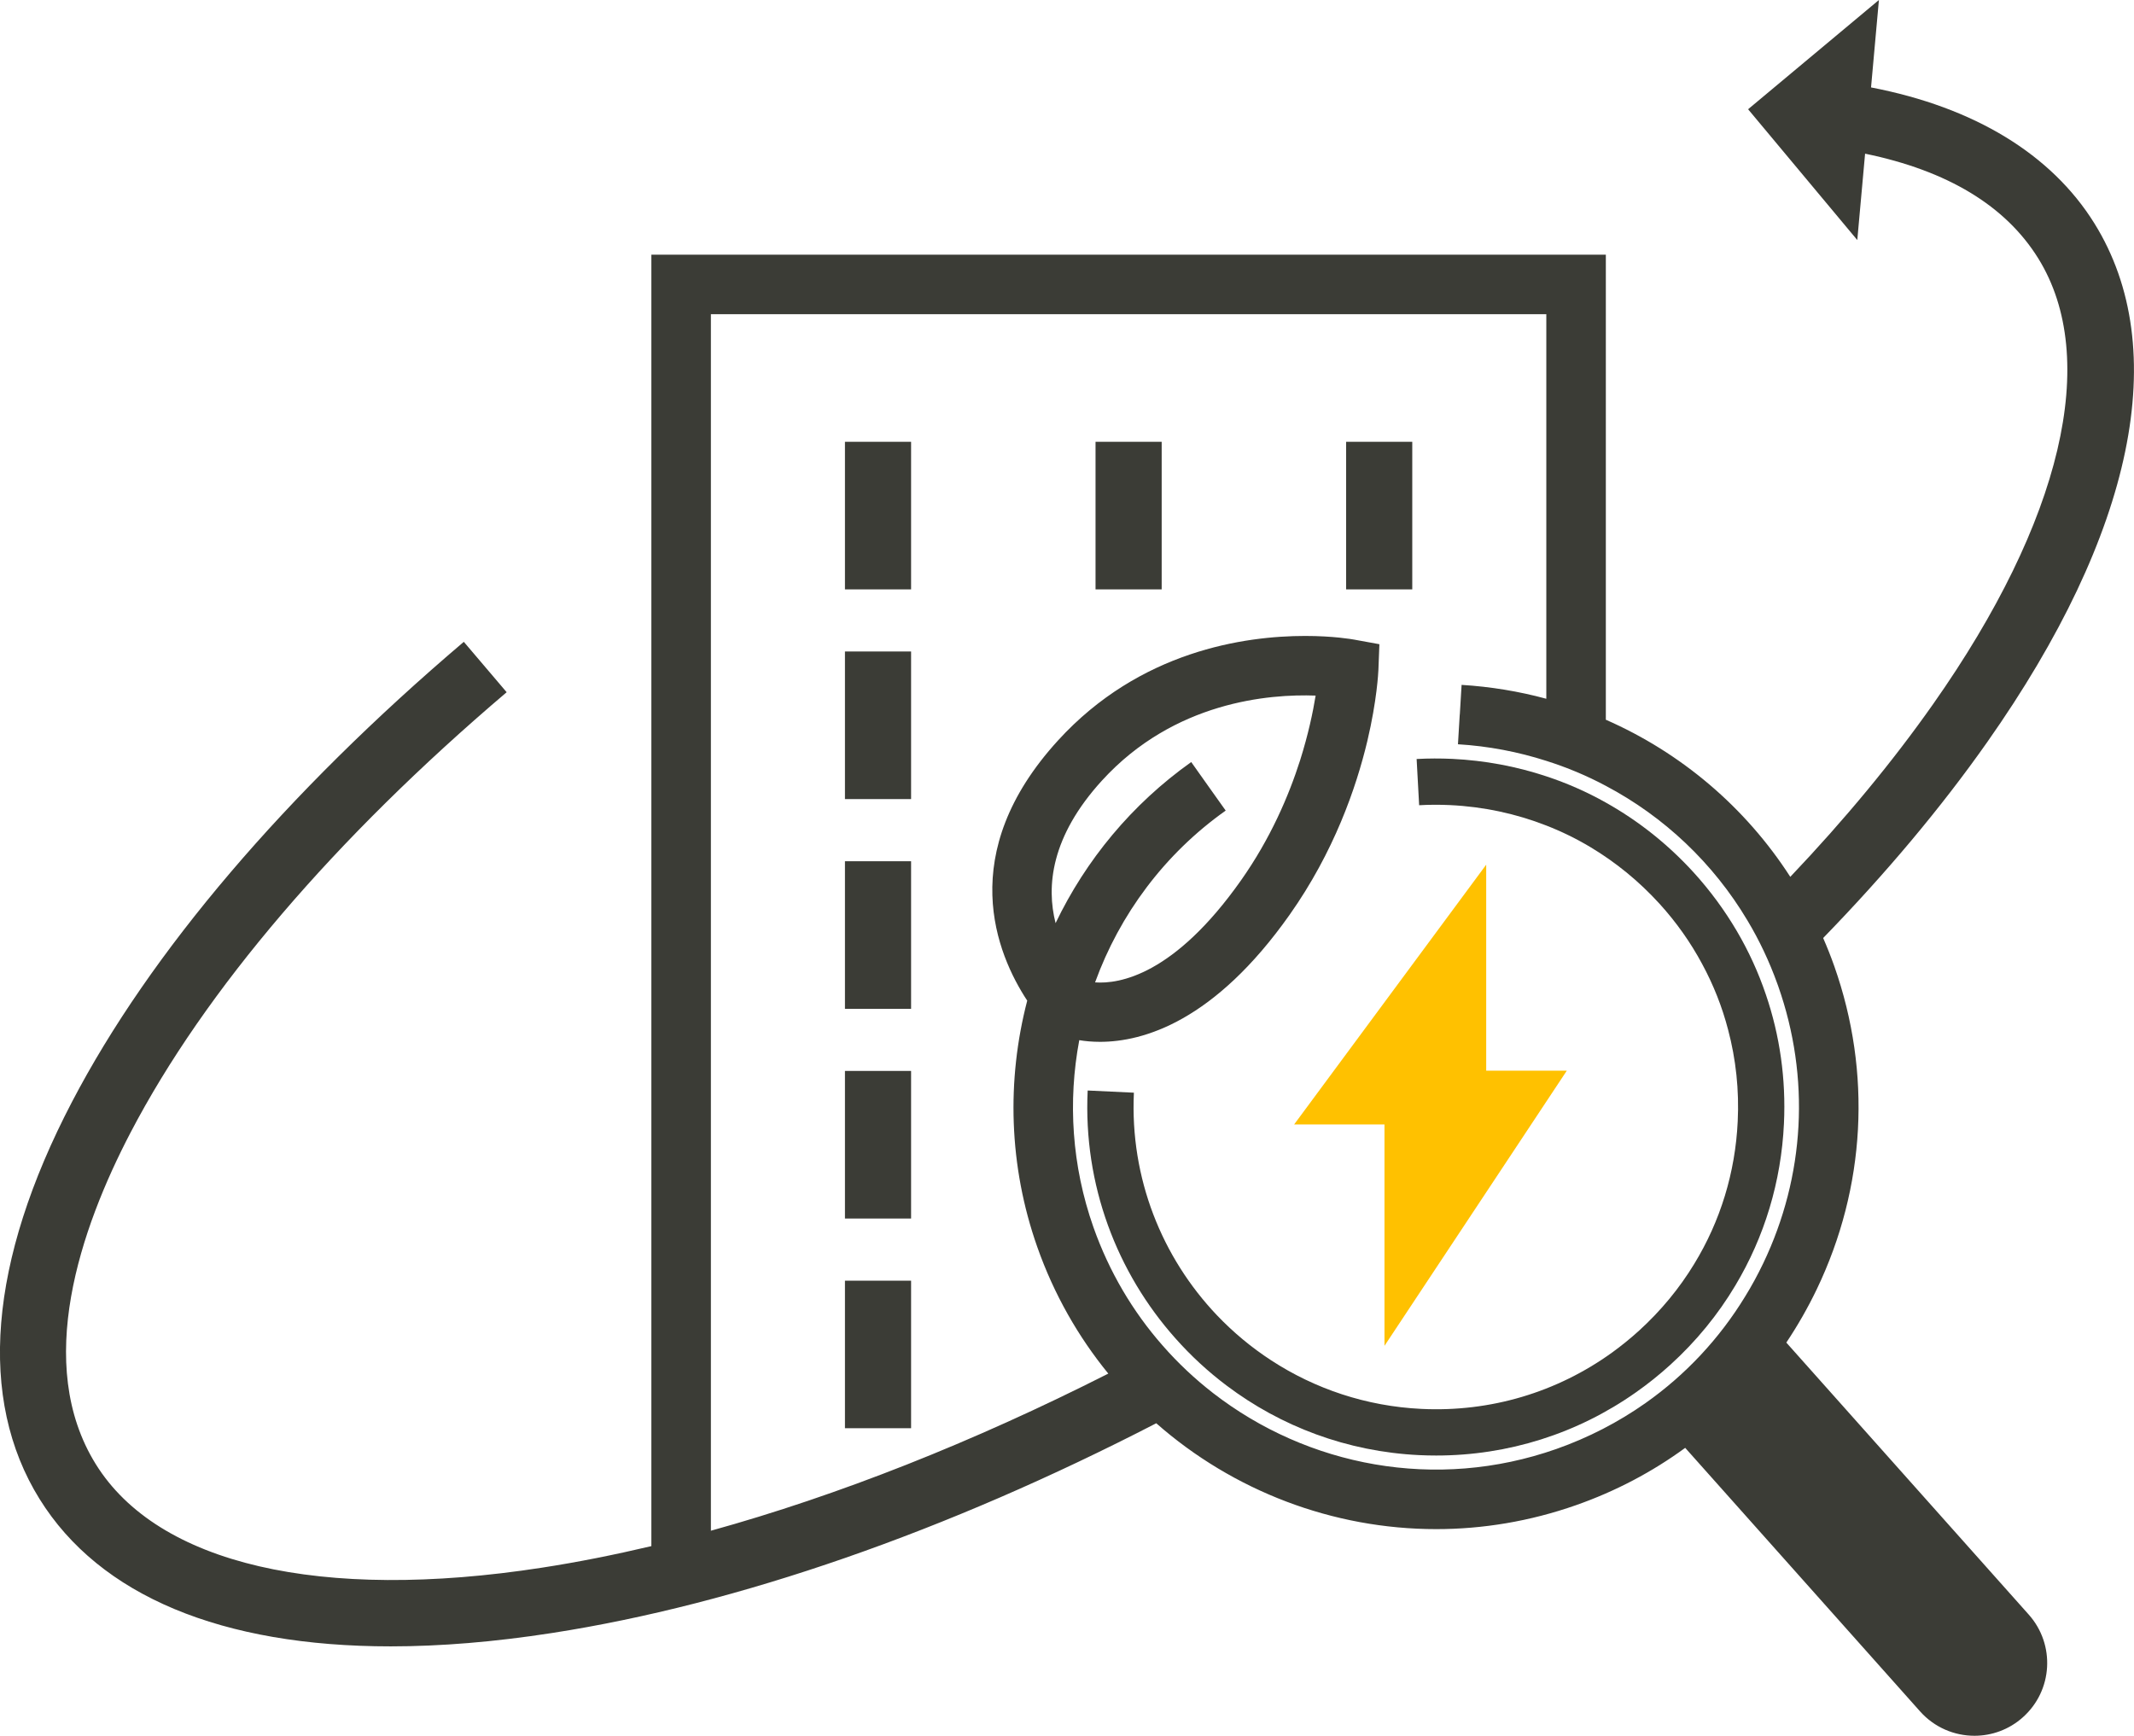 <?xml version="1.0" encoding="UTF-8"?>
<svg id="Calque_2" data-name="Calque 2" xmlns="http://www.w3.org/2000/svg" viewBox="0 0 322.67 262.49">
  <defs>
    <style>
      .cls-1 {
        fill: #ffc100;
      }

      .cls-2 {
        fill: #3b3c36;
      }
    </style>
  </defs>
  <g id="V2">
    <polygon class="cls-1" points="195.68 170.04 209.34 170.04 209.34 203.52 236.91 161.91 224.72 161.91 224.72 130.76 195.68 170.04"/>
    <g>
      <path class="cls-2" d="M270.1,203.03c1.71-2.56,3.25-5.25,4.61-8.08,7.38-15.39,8.32-32.73,2.65-48.82-.51-1.45-1.08-2.88-1.69-4.28,9.5-9.78,17.84-19.72,24.81-29.63,22.23-31.6,27.99-59.45,16.21-78.43-6.51-10.47-18.16-17.56-33.78-20.57l1.19-13.22-19.78,16.52,16.51,19.78,1.18-13.06s0,0,0,0c12.45,2.56,21.25,7.88,26.18,15.83,9.39,15.13,3.6,39.7-15.89,67.4-6.13,8.72-13.38,17.48-21.6,26.13-6.78-10.53-16.51-18.77-27.89-23.76V38.51H98.49v195.3c-5.64,1.33-11.16,2.43-16.55,3.26-33.48,5.18-58.07-.53-67.46-15.66-9.39-15.13-2.32-35.63,5.27-50.16,11.21-21.46,30.87-44.48,56.86-66.57l-6.48-7.62c-26.96,22.92-47.44,46.97-59.24,69.56-12.61,24.15-14.31,44.92-4.91,60.06,9.1,14.66,27.57,22.29,53.1,22.29,7.53,0,15.68-.67,24.38-2.02,28.1-4.35,59.73-15.38,91.37-31.72,11.6,10.21,26.68,16.01,42.33,16.01,7.02,0,14.17-1.17,21.16-3.63,5.98-2.1,11.51-5.02,16.49-8.66l35.52,39.86c2.18,2.44,5.19,3.68,8.22,3.68,2.6,0,5.22-.92,7.31-2.79,4.54-4.04,4.94-10.99.9-15.53l-36.66-41.14ZM107.49,231.48V47.51h126.32v58.16c-4.13-1.12-8.42-1.83-12.81-2.1l-.27,4.49h-.01l-.27,4.49c4.61.28,9.09,1.14,13.36,2.51,3.13.99,6.14,2.25,9,3.78,8.81,4.66,16.24,11.67,21.42,20.37,1.79,2.99,3.3,6.18,4.51,9.55.04.12.09.24.13.36,4.87,13.83,4.06,28.72-2.27,41.94-.83,1.72-1.73,3.39-2.72,4.99-3.91,6.41-9.03,11.87-15.09,16.14-4.09,2.88-8.61,5.22-13.46,6.93-18.24,6.42-37.64,2.6-51.9-8.45-2.76-2.14-5.33-4.55-7.66-7.22-4.47-5.09-8.05-11.1-10.44-17.87-3.27-9.28-3.88-19.03-2.14-28.28h.01c.89.15,1.94.25,3.13.25,6.54,0,17.28-3.08,28.67-19.22,6.7-9.49,10.06-19.19,11.75-26.28,1.46-6.17,1.65-10.37,1.67-10.73l.15-3.9-3.84-.7c-.34-.06-3.14-.55-7.38-.55-9.14,0-25,2.25-37.37,15.8-15.61,17.09-9.31,32.28-4.66,39.35-3.13,12.03-2.8,24.99,1.52,37.25,2.52,7.16,6.2,13.59,10.74,19.15-20.46,10.37-40.82,18.42-60.09,23.76ZM166.63,118.03c10.91-11.95,25.29-13.1,32.3-12.84-.4,2.47-1.11,5.86-2.34,9.76-1.74,5.46-4.52,11.91-8.95,18.19-10.09,14.31-18.39,15.69-22.06,15.42,3.72-10.24,10.46-19.4,19.75-25.98l-2.61-3.67-2.6-3.67c-8.99,6.38-15.94,14.83-20.51,24.36-1.41-5.54-.74-13.07,7.02-21.57Z"/>
      <rect class="cls-2" x="165.65" y="66.81" width="10" height="22.32"/>
      <rect class="cls-2" x="203.54" y="66.81" width="10" height="22.32"/>
      <rect class="cls-2" x="127.76" y="66.81" width="10" height="22.32"/>
      <rect class="cls-2" x="127.76" y="98.52" width="10" height="22.32"/>
      <rect class="cls-2" x="127.76" y="130.24" width="10" height="22.32"/>
      <rect class="cls-2" x="127.76" y="161.95" width="10" height="22.32"/>
      <rect class="cls-2" x="127.76" y="193.67" width="10" height="22.31"/>
      <path class="cls-2" d="M219.26,121.75c5.07.24,9.97,1.3,14.55,3.09,2.31.9,4.54,1.99,6.66,3.26,3.83,2.29,7.35,5.16,10.44,8.55,2.55,2.8,4.71,5.86,6.46,9.12,1.71,3.16,3.03,6.49,3.93,9.96,1.18,4.45,1.68,9.11,1.45,13.84-.36,7.76-2.64,15.13-6.58,21.57-2.24,3.69-5.04,7.08-8.32,10.07-1.31,1.19-2.68,2.3-4.1,3.33-8.34,6.01-18.38,9.02-28.81,8.52-8.38-.4-16.14-3.05-22.71-7.33-3-1.95-5.76-4.25-8.22-6.83-8.3-8.73-13.17-20.7-12.56-33.66l-6.99-.33c-.68,14.29,4.43,27.55,13.27,37.48,2.33,2.63,4.93,5.03,7.75,7.15,8.16,6.15,18.18,9.99,29.13,10.51.85.04,1.7.06,2.55.06,10.9,0,21.35-3.32,30.18-9.54,1.81-1.27,3.56-2.67,5.22-4.18,3.9-3.54,7.2-7.58,9.83-11.99,4.4-7.35,6.94-15.71,7.35-24.5.32-6.72-.62-13.31-2.73-19.49-1.13-3.34-2.6-6.56-4.4-9.62-1.84-3.13-4.02-6.1-6.52-8.85-3.89-4.27-8.37-7.82-13.28-10.57-2.86-1.61-5.88-2.94-9-3.97-4.54-1.51-9.31-2.4-14.22-2.64-1.79-.08-3.61-.08-5.39.02l.38,6.99c1.55-.09,3.12-.09,4.68-.02Z"/>
    </g>
  </g>
</svg>